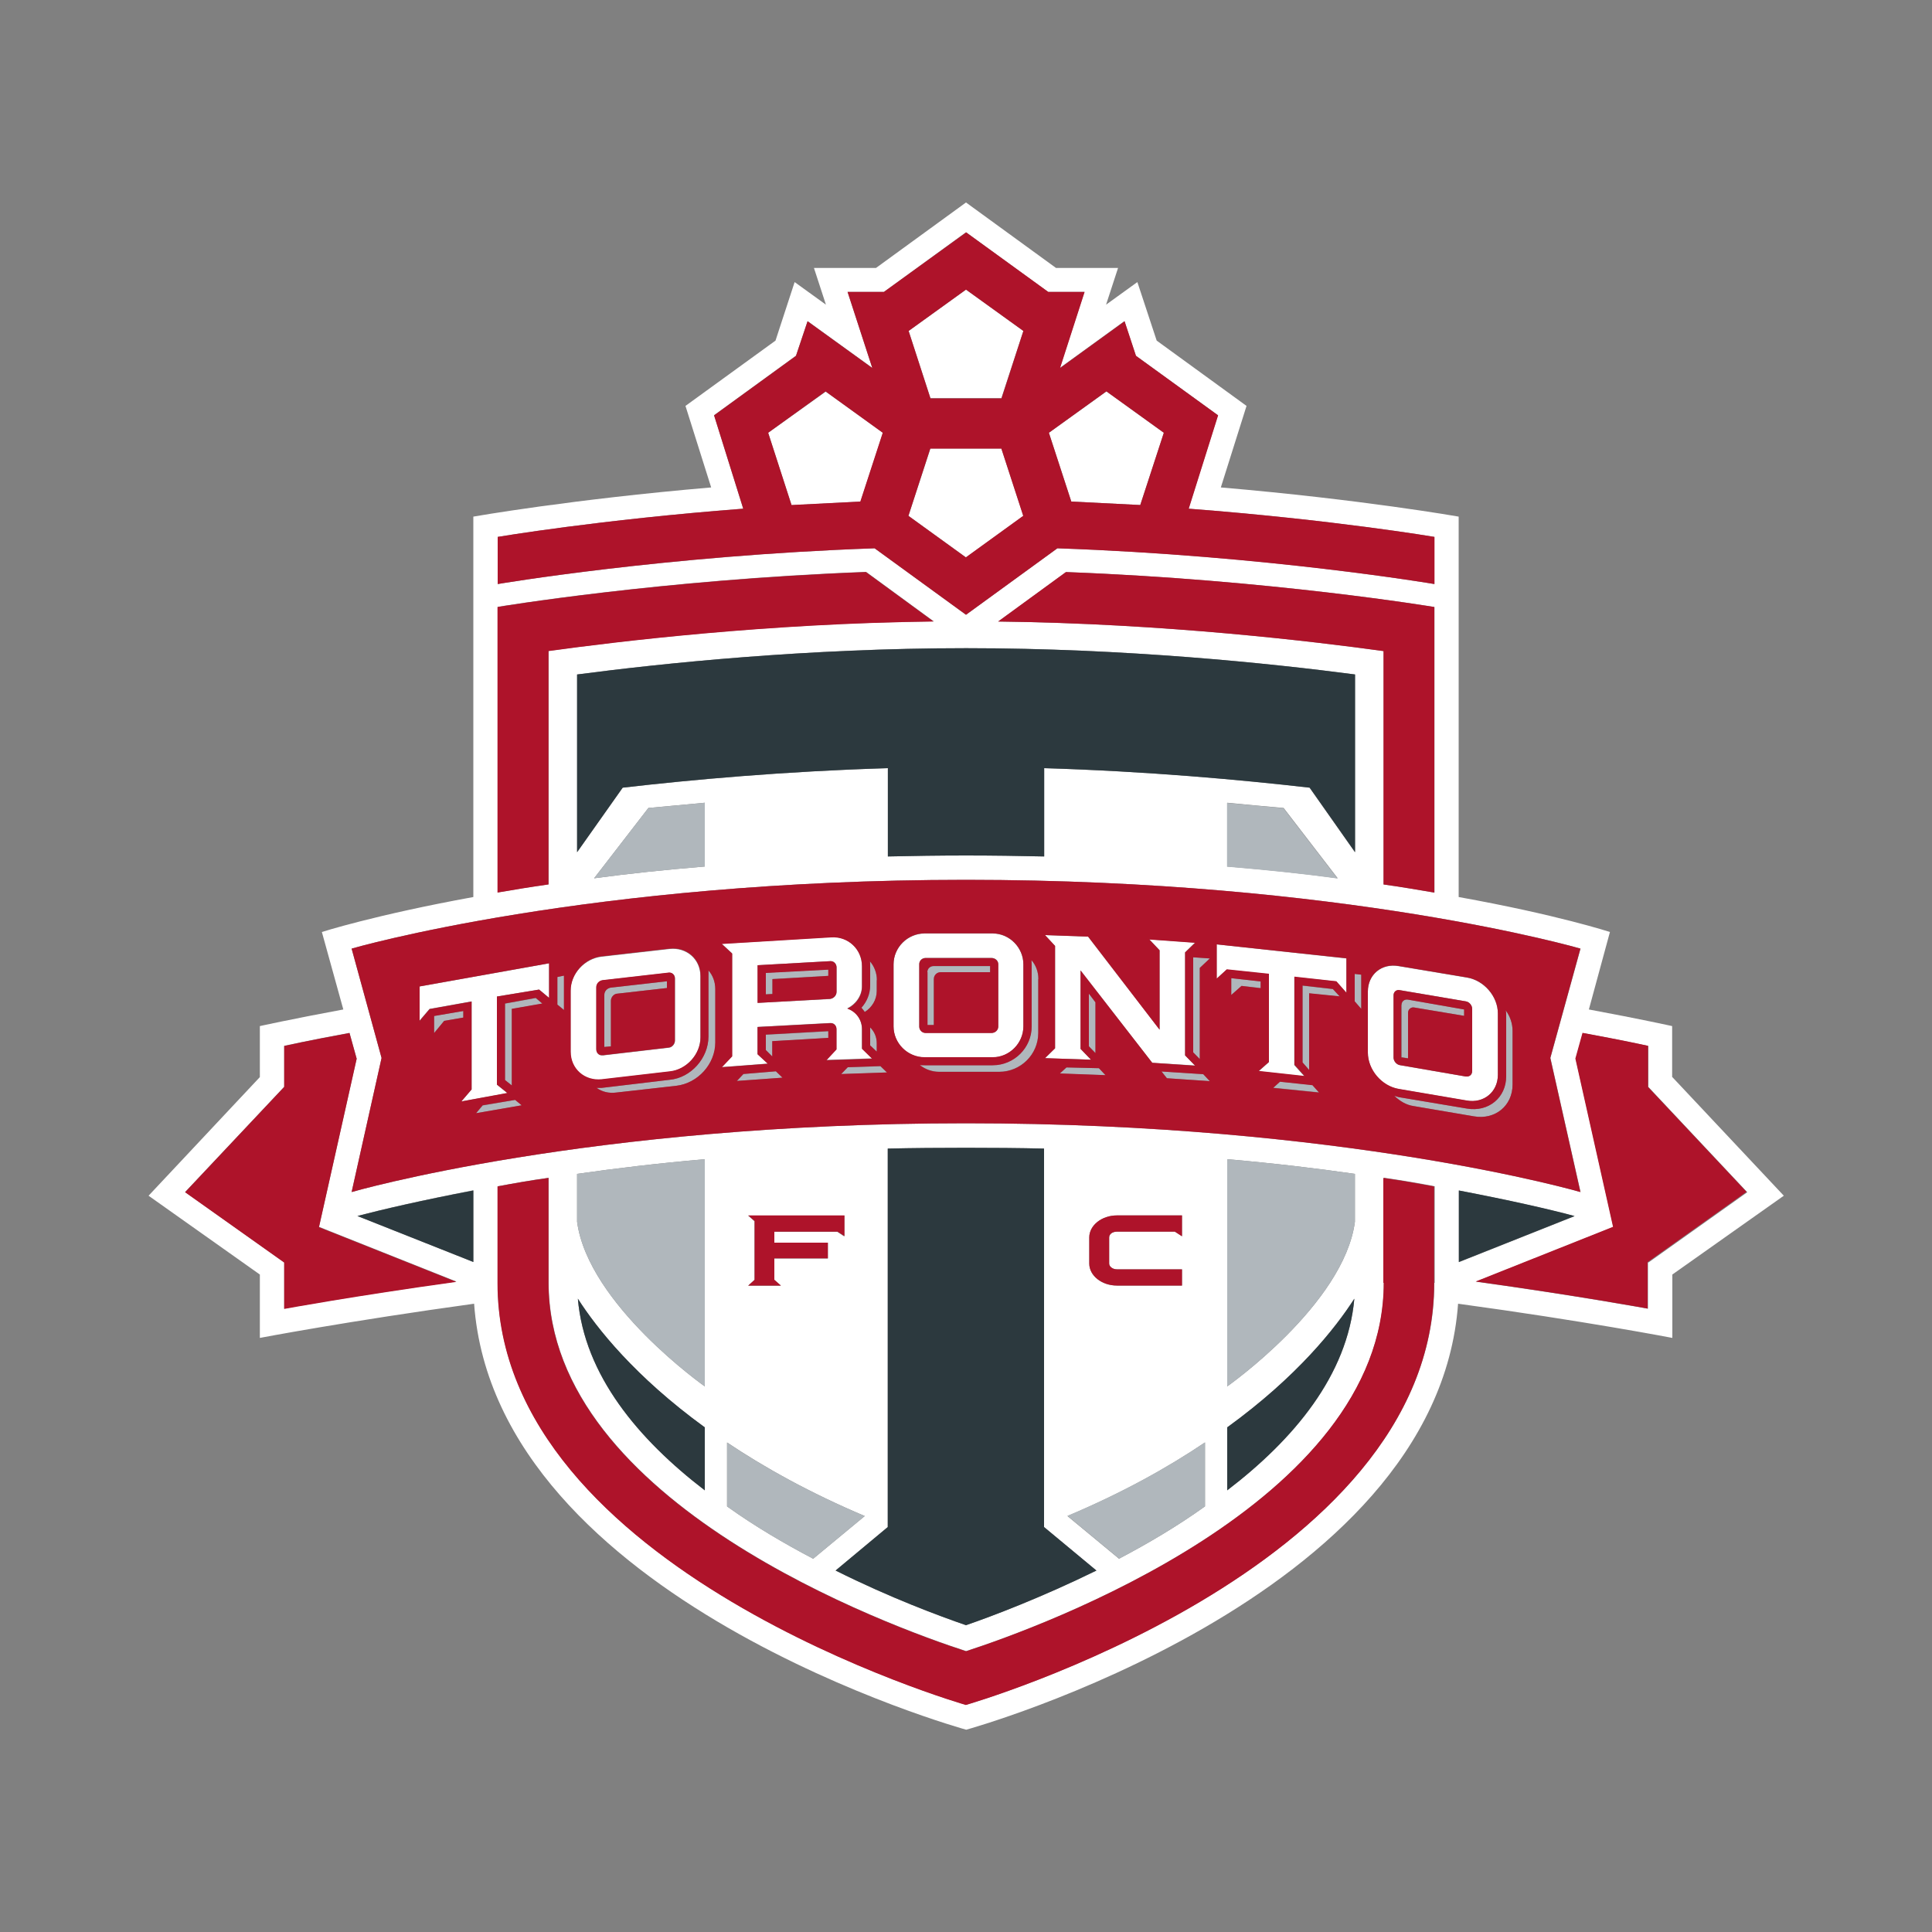<svg viewBox="0 0 1000 1000" version="1.1" height="1000" width="1000" xmlns="http://www.w3.org/2000/svg" id="Layer_1">
  
  <rect x="0" y="0" width="1000" height="1000" fill="#808080" stroke="none"/>
  
  <defs>
    <style>
      .st0 {
        fill: #2c393e;
      }

      .st1 {
        fill: #b0b7bc;
      }

      .st2 {
        fill: #ae132a;
      }

      .st3 {
        fill: #fff;
      }
    </style>
  </defs>
  <path d="M865.5,557.5v-26.4s-16.2-3.6-43.1-8.6l10.9-40.1s-27.1-8.9-78.3-18.1v-196.9s-50.4-8.9-123.1-15.1l13.3-42.2-46.5-33.8-10-30.3-16.2,11.7,6.2-19h-32.1l-46.6-33.9-46.6,33.9h-32.1l6.2,19-16.2-11.7-9.9,30.3-46.6,33.8,13.3,42.2c-72.8,6.2-123.1,15.1-123.1,15.1v196.9c-51.1,9.3-78.4,18.1-78.4,18.1l11.1,40.1c-27,5-43.2,8.6-43.2,8.6v26.4l-57.6,61.4,57.6,40.8v32.8s45.5-8.7,110.9-17.7c11.1,153.4,254.7,220.5,254.7,220.5,0,0,243.5-67.1,254.6-220.5,65.4,8.9,110.9,17.7,110.9,17.7v-32.8l57.7-40.8-57.7-61.4ZM364.8,448.5c-20.6,1.7-39.6,3.7-57.3,6.1l28.1-36.4c9.8-.9,19.5-1.8,29.2-2.7v33ZM322.3,407.7l-23.6,33.4v-92c44.1-5.8,119.2-13.6,201.3-13.6s157.2,7.8,201.3,13.6v92l-23.5-33.4c-36-4.2-84.2-8.5-137.4-10.1v45.7c-13.1-.3-26.6-.5-40.4-.5s-27.4.2-40.5.5v-45.7c-53.2,1.6-101.4,6-137.3,10.1M635.2,415.5c9.7,1,19.4,1.8,29.2,2.7l28,36.4c-17.6-2.4-36.6-4.4-57.2-6.1v-33ZM516.7,321.7l35.1-25.6c106.4,4,190.7,18.1,190.7,18.1v147.8c-8.2-1.4-17-2.9-26.3-4.2v-120.8c-36.2-5-113.3-14.3-199.5-15.3M257.6,277.9s52.5-8.9,127.1-14.6l-15.1-48.4,42.4-30.8,6-17.9,33.5,24.2-12.8-39.3h18.8l42.5-30.9,42.5,30.9h18.8l-12.7,39.3,33.4-24.2,5.9,17.9,42.5,30.8-15.2,48.4c74.6,5.7,127.2,14.6,127.2,14.6v24.4s-86.6-14.8-195.1-18.5l-47.3,34.4-47.3-34.4c-108.4,3.8-195.1,18.5-195.1,18.5v-24.4ZM257.6,314.1s84.2-14.1,190.7-18.1l35,25.6c-86.1,1-163.2,10.3-199.3,15.3v120.8c-9.3,1.3-18.1,2.8-26.4,4.2v-147.8ZM500,455.4c195.9,0,318.1,35.6,318.1,35.6l-15.6,56.6,15.6,69.4s-122.2-35.6-318.1-35.6-318,35.6-318,35.6l15.5-69.4-15.5-56.6s122.1-35.6,318-35.6M755.1,616.2c26.3,5.1,46.5,9.7,59.9,13.3l-59.9,23.8v-37.1ZM578.1,657h33.7v8.4h-33.7c-7.8,0-14.3-5.1-14.3-11.4v-13.5c0-6.3,6.5-11.4,14.3-11.4h33.7v10.8l-3.7-2.4h-30c-2.2,0-4,1.2-4,3v13.5c0,1.6,1.8,3,4,3M623.7,746.6v33.1c-14.5,10.4-29.7,19.3-44.5,27.1l-26.7-22.1c28.4-12,51.8-25,71.2-38.1M567.6,812.9c-28.6,14-54,23.6-67.6,28.3-13.6-4.7-39.1-14.1-67.5-28.3l27-22.5v-195.9c13.2-.3,26.6-.4,40.5-.4s27.3.1,40.4.4v195.9l27.1,22.5ZM298.7,632.4v-24.8c20.1-2.9,42.1-5.5,66.1-7.6v117.6s-60.3-42.4-66.1-85.2M364.8,738.8v32.6c-34.4-26.4-62.3-59.6-65.7-99.2,9.6,15.1,29.3,40.2,65.7,66.6M428.5,643.2v8.2h-27.7v11.1l3.4,3h-17l3.3-3v-30.4l-3.3-2.9h49.8v10.8l-3.6-2.4h-32.7v5.7h27.7ZM376.3,746.6c19.4,13,42.9,26.1,71.3,38.1l-26.7,22.1c-14.8-7.8-30.1-16.7-44.6-27.1v-33.1ZM635.2,738.8c36.4-26.4,56.1-51.5,65.8-66.6-3.5,39.6-31.3,72.8-65.8,99.2v-32.6ZM635.2,717.6v-117.6c24.1,2.1,46.1,4.7,66.1,7.6v24.8c-5.7,42.8-66.1,85.2-66.1,85.2M245,653.2l-60-23.8c13.5-3.6,33.7-8.2,60-13.3v37.1ZM147.1,677.4v-24l-51.3-36.4,51.3-54.5v-21.2s12.6-2.8,33.8-6.7l3.7,13.3-19.5,87.1,71.1,28.3c-53.4,7.4-89.1,14-89.1,14M742.4,664c0,148.8-242.4,218.4-242.4,218.4,0,0-242.4-69.5-242.4-218.4v-50c8.2-1.5,17-3.1,26.4-4.4v54.3c0,114.1,177.8,178.3,216.1,190.7,38.2-12.4,216.2-76.6,216.2-190.7v-54.3c9.2,1.3,18.1,2.8,26.3,4.4v50ZM853,653.4v24s-35.7-6.6-89-14l71.1-28.3-19.5-87.1,3.7-13.3c21.2,3.9,33.9,6.7,33.9,6.7v21.2l51.2,54.5-51.2,36.4Z" class="st3"></path>
  <polygon points="427.4 202.7 397.6 224 409.7 261.5 445.4 259.6 457 224 427.4 202.7" class="st3"></polygon>
  <polygon points="518.3 206.1 529.7 171.3 500 149.9 470.3 171.3 481.6 206.1 518.3 206.1" class="st3"></polygon>
  <polygon points="590.2 261.4 602.4 224 572.7 202.6 542.9 224 554.5 259.6 590.2 261.4" class="st3"></polygon>
  <polygon points="529.7 267 518.3 232.1 481.6 232.1 470.2 267 500 288.5 529.7 267" class="st3"></polygon>
  <path d="M478.6,547.3h35.2c8.7,0,15.9-7.3,15.9-16v-32.1c0-8.7-7.2-16-15.9-16h-35.2c-8.9,0-16.1,7.3-16.1,16v32.1c0,8.7,7.2,16,16.1,16M475.8,499c0-1.8,1.5-3.2,3.3-3.2h34.1c1.9,0,3.5,1.4,3.5,3.2v32.3c0,1.8-1.6,3.3-3.5,3.3h-34.1c-1.9,0-3.3-1.5-3.3-3.3v-32.3Z" class="st3"></path>
  <path d="M724,563.7l35.2,6c8.9,1.5,16.1-4.6,16.1-13.3v-31.8c0-8.8-7.2-17.2-16.1-18.6l-35.2-5.9c-8.8-1.6-16,4.3-16,13.2v31.6c0,9,7.2,17.4,16,18.8M721.3,515.2c0-1.8,1.4-3,3.2-2.7l34.2,5.8c1.9.3,3.3,2.1,3.3,3.9v32.1c0,2-1.4,3.1-3.3,2.9l-34.2-5.9c-1.8-.3-3.2-2.1-3.2-3.9v-32.2Z" class="st3"></path>
  <path d="M311.4,558.8l35.2-4.1c8.7-1,15.9-8.9,15.9-17.6v-31.9c0-8.7-7.2-14.9-15.9-14l-35.2,4c-8.8,1-16.1,8.9-16.1,17.7v31.8c0,8.9,7.2,15.1,16.1,14.2M308.7,511.1c0-1.9,1.4-3.4,3.3-3.7l34.2-3.9c1.7-.2,3.2,1.1,3.2,3v32.1c0,1.8-1.5,3.6-3.2,3.7l-34.2,4c-1.9.2-3.3-1.2-3.3-3.1v-32Z" class="st3"></path>
  <polygon points="244.1 518.3 244.1 563.9 238.8 570.1 262.6 565.8 257.2 561.4 257.2 515.8 279.1 512.2 284.2 516.5 284.2 498.6 217.1 510.6 217.1 528.3 222.3 522.2 244.1 518.3" class="st3"></polygon>
  <polygon points="656.7 504.2 656.7 549.8 651.5 554.5 675.1 557.1 669.9 551.3 669.9 505.7 691.7 508 696.9 513.9 696.9 496.1 629.7 488.8 629.7 506.6 634.9 501.9 656.7 504.2" class="st3"></polygon>
  <polygon points="540.9 547.7 564.7 548.5 559.3 542.9 559.3 502.3 596.4 550.1 618.5 551.5 613.4 546.2 613.4 492.9 618.5 487.9 594.9 486.2 600.2 491.8 600.2 532.9 563.2 484.8 540.9 484 546.1 489.6 546.1 542.6 540.9 547.7" class="st3"></polygon>
  <path d="M373.7,552.3l23.7-1.8-5.3-4.9v-14.1l37.5-2c1.9-.2,3.3,1.2,3.3,3.1v10.5l-5.2,5.5,23.6-.8-5.2-5.1v-10.1c0-5.1-3.2-9.2-7.6-10.7,4.4-2.1,7.6-6.6,7.6-11.4v-10.5c0-8.8-7.2-15.6-16-15l-56.5,3.5,5.3,4.9v53.2l-5.3,5.6ZM392.2,499.6l37.5-2.1c1.9-.2,3.3,1.4,3.3,3.2v12.7c0,1.9-1.5,3.4-3.3,3.7l-37.5,2v-19.5Z" class="st3"></path>
  <path d="M364.8,415.5c-9.7,1-19.4,1.8-29.2,2.7l-28.1,36.4c17.6-2.4,36.7-4.4,57.3-6.1v-33Z" class="st1"></path>
  <path d="M298.7,632.4c5.8,42.8,66.1,85.2,66.1,85.2v-117.6c-24.1,2.1-46,4.7-66.1,7.6v24.8Z" class="st1"></path>
  <path d="M376.3,779.7c14.5,10.4,29.7,19.3,44.6,27.1l26.7-22.1c-28.3-12-51.8-25-71.2-38v33.1Z" class="st1"></path>
  <path d="M664.3,418.3c-9.8-.9-19.5-1.8-29.2-2.7v33c20.5,1.7,39.6,3.7,57.2,6.1l-28-36.4Z" class="st1"></path>
  <path d="M635.2,717.6s60.4-42.4,66.1-85.2v-24.8c-20-2.9-42-5.5-66.1-7.6v117.6Z" class="st1"></path>
  <path d="M579.2,806.8c14.8-7.8,30-16.7,44.5-27.1v-33.1c-19.4,13-42.8,26.1-71.2,38l26.7,22.1Z" class="st1"></path>
  <path d="M483.3,506.7c0-1.9,1.6-3.4,3.4-3.4h25.7v-3.2h-29.2c-1.8,0-3.3,1.3-3.3,3.2v27.4h3.3v-23.9Z" class="st1"></path>
  <path d="M534,499.1v32.1c0,11-9.1,20.1-20.2,20.1h-35.2c-.8,0-1.7,0-2.5-.1,2.7,2.2,6.2,3.5,10,3.5h31.1c11.1,0,20.2-9,20.2-20.1v-28c0-3.8-1.3-7.3-3.6-9.8,0,.6.1,1.4.1,2.2" class="st1"></path>
  <path d="M728.9,524.1c0-1.6,1.5-3.1,3.3-2.6l25.7,4.3v-3.3l-29.1-5.1c-1.8-.3-3.3.9-3.3,2.7v27.1l3.5.6v-23.7Z" class="st1"></path>
  <path d="M779.3,522.9c.3.9.3,1.6.3,2.5v31.7c0,11-9.1,18.6-20.3,16.7l-35.2-5.9c-.8-.3-1.6-.5-2.4-.7,2.8,2.7,6.2,4.7,10,5.3l31.1,5.3c11.1,1.9,20.1-5.5,20.1-16.4v-27.8c0-3.9-1.4-7.6-3.6-10.7" class="st1"></path>
  <path d="M312.8,514.9v27l3.4-.3v-23.6c0-1.9,1.6-3.6,3.4-3.7l25.6-2.9v-3.5l-29.1,3.3c-1.9.3-3.3,1.9-3.3,3.7" class="st1"></path>
  <path d="M366.7,504.6v31.9c0,11.1-9.1,21.4-20.1,22.4l-35.2,4.2c-.8,0-1.6,0-2.5,0,2.7,2,6.3,2.9,10.1,2.4l31.1-3.5c11.2-1.3,20.2-11.3,20.2-22.4v-27.6c0-3.9-1.4-7.1-3.5-9.7,0,.7,0,1.4,0,2.3" class="st1"></path>
  <polygon points="224.7 534.7 229.9 528.4 239.8 526.7 239.8 523.3 224.7 525.8 224.7 534.7" class="st1"></polygon>
  <polygon points="261.4 519.5 261.4 559.1 264.9 561.9 264.9 522.2 280.7 519.5 277.3 516.6 261.4 519.5" class="st1"></polygon>
  <polygon points="288.5 519.9 291.9 522.7 291.9 504.9 288.5 505.7 288.5 519.9" class="st1"></polygon>
  <polygon points="249.9 572.2 246.4 576.2 270.1 572.1 266.7 569.3 249.9 572.2" class="st1"></polygon>
  <polygon points="642.7 510.3 652.6 511.4 652.6 508 637.3 506.3 637.3 515 642.7 510.3" class="st1"></polygon>
  <polygon points="689.9 512 674.2 510.2 674.2 549.9 677.6 553.8 677.6 514.2 693.4 515.8 689.9 512" class="st1"></polygon>
  <polygon points="701.2 518.3 704.5 522.2 704.5 504.5 701.2 504.1 701.2 518.3" class="st1"></polygon>
  <polygon points="659.1 563 682.8 565.4 679.4 561.6 662.5 559.9 659.1 563" class="st1"></polygon>
  <polygon points="601.2 554.6 604 558.1 626.2 559.6 622.8 556 601.2 554.6" class="st1"></polygon>
  <polygon points="617.6 544.7 621 548.1 621 501 626.2 496.1 617.6 495.5 617.6 544.7" class="st1"></polygon>
  <polygon points="568.8 552.9 552 552.5 548.5 555.7 572.2 556.5 568.8 552.9" class="st1"></polygon>
  <polygon points="567 518.8 563.6 514.3 563.6 541.5 567 545 567 518.8" class="st1"></polygon>
  <path d="M453.8,544.3v-4.3c0-3.2-1.3-6.1-3.4-8.2v9.3l3.4,3.2Z" class="st1"></path>
  <polygon points="399.8 538.9 428.8 537.2 428.8 533.8 396.4 535.6 396.4 543.5 399.8 546.9 399.8 538.9" class="st1"></polygon>
  <polygon points="401.6 554.5 384.8 555.9 381.4 559.5 405.1 557.8 401.6 554.5" class="st1"></polygon>
  <path d="M445.9,521.6c.6.7,1.3,1.5,1.7,2.2,3.7-2.3,6.2-6.4,6.2-10.8v-5.7c0-3.8-1.3-7.2-3.6-9.7.1.7.1,1.5.1,2.3v10.3c0,4.2-1.7,8.3-4.5,11.4" class="st1"></path>
  <polygon points="399.8 506.7 428.8 505.1 428.8 501.8 396.4 503.5 396.4 514.6 399.8 514.4 399.8 506.7" class="st1"></polygon>
  <polygon points="438.8 552.4 435.4 556 459.1 555.1 455.7 551.9 438.8 552.4" class="st1"></polygon>
  <path d="M853,562.6v-21.3s-12.6-2.8-33.9-6.7l-3.7,13.3,19.5,87.1-71.1,28.3c53.3,7.4,89,14,89,14v-24l51.2-36.4-51.2-54.5Z" class="st2"></path>
  <path d="M184.6,548l-3.7-13.3c-21.3,3.9-33.8,6.7-33.8,6.7v21.2l-51.3,54.5,51.3,36.4v24s35.7-6.6,89.1-14l-71.1-28.3,19.5-87.1Z" class="st2"></path>
  <path d="M283.9,337c36.1-5,113.2-14.3,199.3-15.3l-35-25.6c-106.5,4-190.7,18.1-190.7,18.1v147.8c8.2-1.4,17-2.9,26.4-4.2v-120.8Z" class="st2"></path>
  <path d="M742.4,462v-147.8s-84.3-14.1-190.7-18.1l-35.1,25.6c86.1,1,163.2,10.3,199.5,15.3v120.8c9.3,1.3,18.1,2.8,26.3,4.2" class="st2"></path>
  <path d="M716.2,664c0,114.1-178,178.3-216.2,190.7-38.3-12.4-216.1-76.6-216.1-190.7v-54.3c-9.3,1.3-18.1,2.8-26.4,4.4v50c0,148.8,242.4,218.4,242.4,218.4,0,0,242.4-69.5,242.4-218.4v-50c-8.2-1.5-17-3.1-26.3-4.4v54.3Z" class="st2"></path>
  <path d="M500,318.2l47.3-34.4c108.5,3.8,195.2,18.5,195.2,18.5v-24.4s-52.5-8.9-127.2-14.6l15.2-48.3-42.5-30.8-5.9-17.9-33.4,24.2,12.7-39.4h-18.8l-42.5-30.8-42.6,30.8h-18.8l12.8,39.4-33.5-24.2-6,17.9-42.4,30.8,15.1,48.3c-74.6,5.7-127.1,14.6-127.1,14.6v24.4s86.7-14.8,195.1-18.5l47.3,34.4ZM572.7,202.6l29.7,21.4-12.2,37.4-35.7-1.8-11.6-35.6,29.7-21.4ZM500,149.9l29.7,21.4-11.3,34.9h-36.8l-11.3-34.9,29.7-21.4ZM481.5,232.2h36.8l11.3,34.8-29.7,21.5-29.7-21.5,11.3-34.8ZM409.7,261.4l-12.1-37.4,29.7-21.4,29.6,21.4-11.6,35.6-35.7,1.8Z" class="st2"></path>
  <path d="M724.5,551.3l34.2,5.9c1.9.2,3.3-.9,3.3-2.9v-32.1c0-1.7-1.4-3.6-3.3-3.9l-34.2-5.8c-1.8-.4-3.2.9-3.2,2.7v32.2c0,1.7,1.4,3.5,3.2,3.9M725.4,520.1c0-1.8,1.5-3,3.3-2.7l29.1,5.1v3.3l-25.7-4.3c-1.8-.4-3.3,1-3.3,2.6v23.7l-3.5-.5v-27.1Z" class="st2"></path>
  <path d="M182,617s122.1-35.6,318-35.6,318,35.6,318,35.6l-15.6-69.4,15.6-56.6s-122.1-35.6-318-35.6-318,35.6-318,35.6l15.5,56.6-15.5,69.4ZM224.7,534.7v-8.8l15.1-2.6v3.4l-9.9,1.7-5.2,6.3ZM246.4,576.2l3.4-4.1,16.8-2.8,3.4,2.8-23.7,4.1ZM264.9,522.2v39.6l-3.5-2.8v-39.6l15.9-2.9,3.4,2.9-15.9,2.8ZM381.4,559.5l3.4-3.6,16.8-1.4,3.4,3.3-23.7,1.7ZM399.8,546.9l-3.4-3.4v-8l32.3-1.8v3.5l-29,1.7v8ZM548.5,555.7l3.5-3.2,16.8.4,3.4,3.6-23.7-.9ZM567,545.1l-3.4-3.5v-27.3l3.4,4.5v26.2ZM604,558.1l-2.8-3.5,21.6,1.4,3.4,3.6-22.1-1.5ZM637.3,515v-8.7l15.2,1.7v3.5l-9.9-1.2-5.3,4.7ZM659.1,563l3.4-3.1,16.8,1.8,3.4,3.8-23.7-2.4ZM677.6,514.2v39.6l-3.4-3.9v-39.8l15.7,1.8,3.5,3.8-15.8-1.6ZM782.9,533.6v27.8c0,10.9-9,18.4-20.1,16.4l-31.1-5.3c-3.8-.5-7.2-2.6-10-5.3.8.3,1.6.5,2.4.7l35.2,5.9c11.2,1.9,20.3-5.7,20.3-16.7v-31.7c0-1,0-1.6-.3-2.5,2.3,3,3.6,6.8,3.6,10.7M708,513.2c0-8.9,7.2-14.8,16-13.2l35.2,5.9c8.9,1.4,16.1,9.8,16.1,18.6v31.8c0,8.8-7.2,14.9-16.1,13.3l-35.2-6c-8.8-1.5-16-9.9-16-18.9v-31.6ZM701.2,504.1l3.4.4v17.7l-3.4-3.9v-14.2ZM629.7,488.8l67.2,7.2v17.8l-5.2-5.9-21.7-2.4v45.6l5.2,5.8-23.7-2.6,5.3-4.6v-45.7l-21.8-2.3-5.2,4.8v-17.8ZM621,501v47.2l-3.4-3.5v-49.2l8.6.6-5.2,4.9ZM540.9,484l22.3.8,37,48.2v-41.1l-5.3-5.6,23.7,1.7-5.2,5v53.3l5.2,5.3-22.2-1.5-37.1-47.8v40.6l5.4,5.6-23.8-.8,5.2-5.1v-53l-5.2-5.6ZM537.4,506.7v28c0,11.1-9.1,20.1-20.2,20.1h-31.1c-3.7,0-7.2-1.3-10-3.5.8.1,1.6.1,2.5.1h35.2c11.1,0,20.2-9,20.2-20.1v-32.1c0-.8-.1-1.6-.1-2.2,2.2,2.5,3.6,6,3.6,9.8M462.5,499.1c0-8.7,7.2-16,16.1-16h35.2c8.7,0,15.9,7.3,15.9,16v32.1c0,8.7-7.2,16-15.9,16h-35.2c-8.9,0-16.1-7.3-16.1-16v-32.1ZM459.1,555.1l-23.7.8,3.4-3.5,16.9-.6,3.4,3.3ZM450.4,531.8c2.2,2.1,3.4,5,3.4,8.2v4.3l-3.4-3.2v-9.3ZM453.8,507.3v5.7c0,4.4-2.5,8.5-6.2,10.8-.5-.7-1.1-1.5-1.7-2.2,2.8-3.1,4.5-7.2,4.5-11.4v-10.3c0-.9,0-1.6-.1-2.3,2.2,2.5,3.6,6,3.6,9.7M373.7,488.6l56.5-3.4c8.8-.6,16,6.2,16,15v10.5c0,4.9-3.2,9.3-7.6,11.4,4.4,1.5,7.6,5.6,7.6,10.7v10.1l5.2,5.1-23.6.8,5.2-5.6v-10.5c0-1.9-1.5-3.3-3.4-3.1l-37.5,2v14.1l5.3,4.9-23.7,1.8,5.3-5.6v-53.2l-5.3-4.9ZM370.2,512v27.6c0,11.1-9,21.1-20.2,22.4l-31.1,3.5c-3.8.5-7.3-.4-10.1-2.4.8,0,1.7,0,2.5,0l35.3-4.2c11-1,20.1-11.2,20.1-22.4v-31.9c0-.8,0-1.6,0-2.3,2.2,2.5,3.5,5.8,3.5,9.7M295.4,512.7c0-8.8,7.2-16.7,16-17.7l35.3-4c8.7-.9,15.9,5.3,15.9,14v31.9c0,8.7-7.2,16.7-15.9,17.6l-35.3,4.1c-8.8.9-16-5.4-16-14.3v-31.8ZM288.5,505.7l3.4-.7v17.8l-3.4-2.8v-14.2ZM217.1,510.6l67.1-12v17.9l-5.2-4.3-21.8,3.6v45.6l5.4,4.3-23.8,4.4,5.3-6.2v-45.5l-21.7,3.9-5.2,6.1v-17.7Z" class="st2"></path>
  <path d="M433,513.4v-12.7c0-1.8-1.5-3.4-3.4-3.2l-37.5,2.1v19.5l37.5-2.1c1.9-.2,3.4-1.8,3.4-3.7M428.8,505.1l-29,1.7v7.7l-3.4.2v-11.1l32.3-1.7v3.2Z" class="st2"></path>
  <path d="M311.9,546.2l34.2-4c1.8-.2,3.2-1.9,3.2-3.7v-32.1c0-1.9-1.5-3.2-3.2-3l-34.2,3.9c-1.9.3-3.3,1.8-3.3,3.7v32c0,2,1.4,3.4,3.3,3.1M312.8,514.9c0-1.8,1.4-3.4,3.3-3.7l29.1-3.3v3.5l-25.6,2.9c-1.8,0-3.4,1.8-3.4,3.7v23.6l-3.4.3v-27Z" class="st2"></path>
  <path d="M479.1,534.7h34.1c1.9,0,3.5-1.5,3.5-3.3v-32.3c0-1.8-1.6-3.2-3.5-3.2h-34.1c-1.9,0-3.3,1.4-3.3,3.2v32.3c0,1.8,1.5,3.3,3.3,3.3M480,503.2c0-1.9,1.5-3.2,3.3-3.2h29.2v3.2h-25.7c-1.9,0-3.4,1.6-3.4,3.4v23.9h-3.3v-27.4Z" class="st2"></path>
  <polygon points="433.5 637.5 437.1 639.8 437.1 629.1 387.3 629.1 390.6 632 390.6 662.4 387.3 665.4 404.2 665.4 400.8 662.4 400.8 651.3 428.5 651.3 428.5 643.2 400.8 643.2 400.8 637.5 433.5 637.5" class="st2"></polygon>
  <path d="M578.1,637.5h30l3.7,2.4v-10.8h-33.7c-7.8,0-14.3,5.1-14.3,11.4v13.5c0,6.3,6.5,11.4,14.3,11.4h33.7v-8.4h-33.7c-2.2,0-4-1.4-4-3v-13.5c0-1.8,1.8-3,4-3" class="st2"></path>
  <path d="M755.1,616.2v37l59.9-23.8c-13.4-3.6-33.6-8.2-59.9-13.2" class="st0"></path>
  <path d="M245,653.2v-37c-26.3,5-46.5,9.7-60,13.2l60,23.8Z" class="st0"></path>
  <path d="M299.1,672.2c3.4,39.6,31.3,72.8,65.7,99.2v-32.6c-36.3-26.4-56-51.5-65.7-66.6" class="st0"></path>
  <path d="M635.2,738.8v32.6c34.5-26.4,62.3-59.6,65.8-99.2-9.7,15.1-29.4,40.2-65.8,66.6" class="st0"></path>
  <path d="M298.7,349.1v92l23.6-33.4c35.8-4.2,84-8.5,137.3-10.1v45.7c13-.3,26.6-.5,40.5-.5s27.3.2,40.4.5v-45.7c53.2,1.6,101.4,6,137.4,10.1l23.5,33.4v-92c-44.1-5.8-119.2-13.6-201.3-13.6s-157.2,7.8-201.3,13.6" class="st0"></path>
  <path d="M540.4,594.5c-13.1-.3-26.6-.4-40.4-.4s-27.3.1-40.5.4v195.9l-27,22.5c28.4,14.2,53.9,23.6,67.5,28.3,13.6-4.7,39-14.3,67.5-28.3l-27.1-22.5v-195.9Z" class="st0"></path>
</svg>